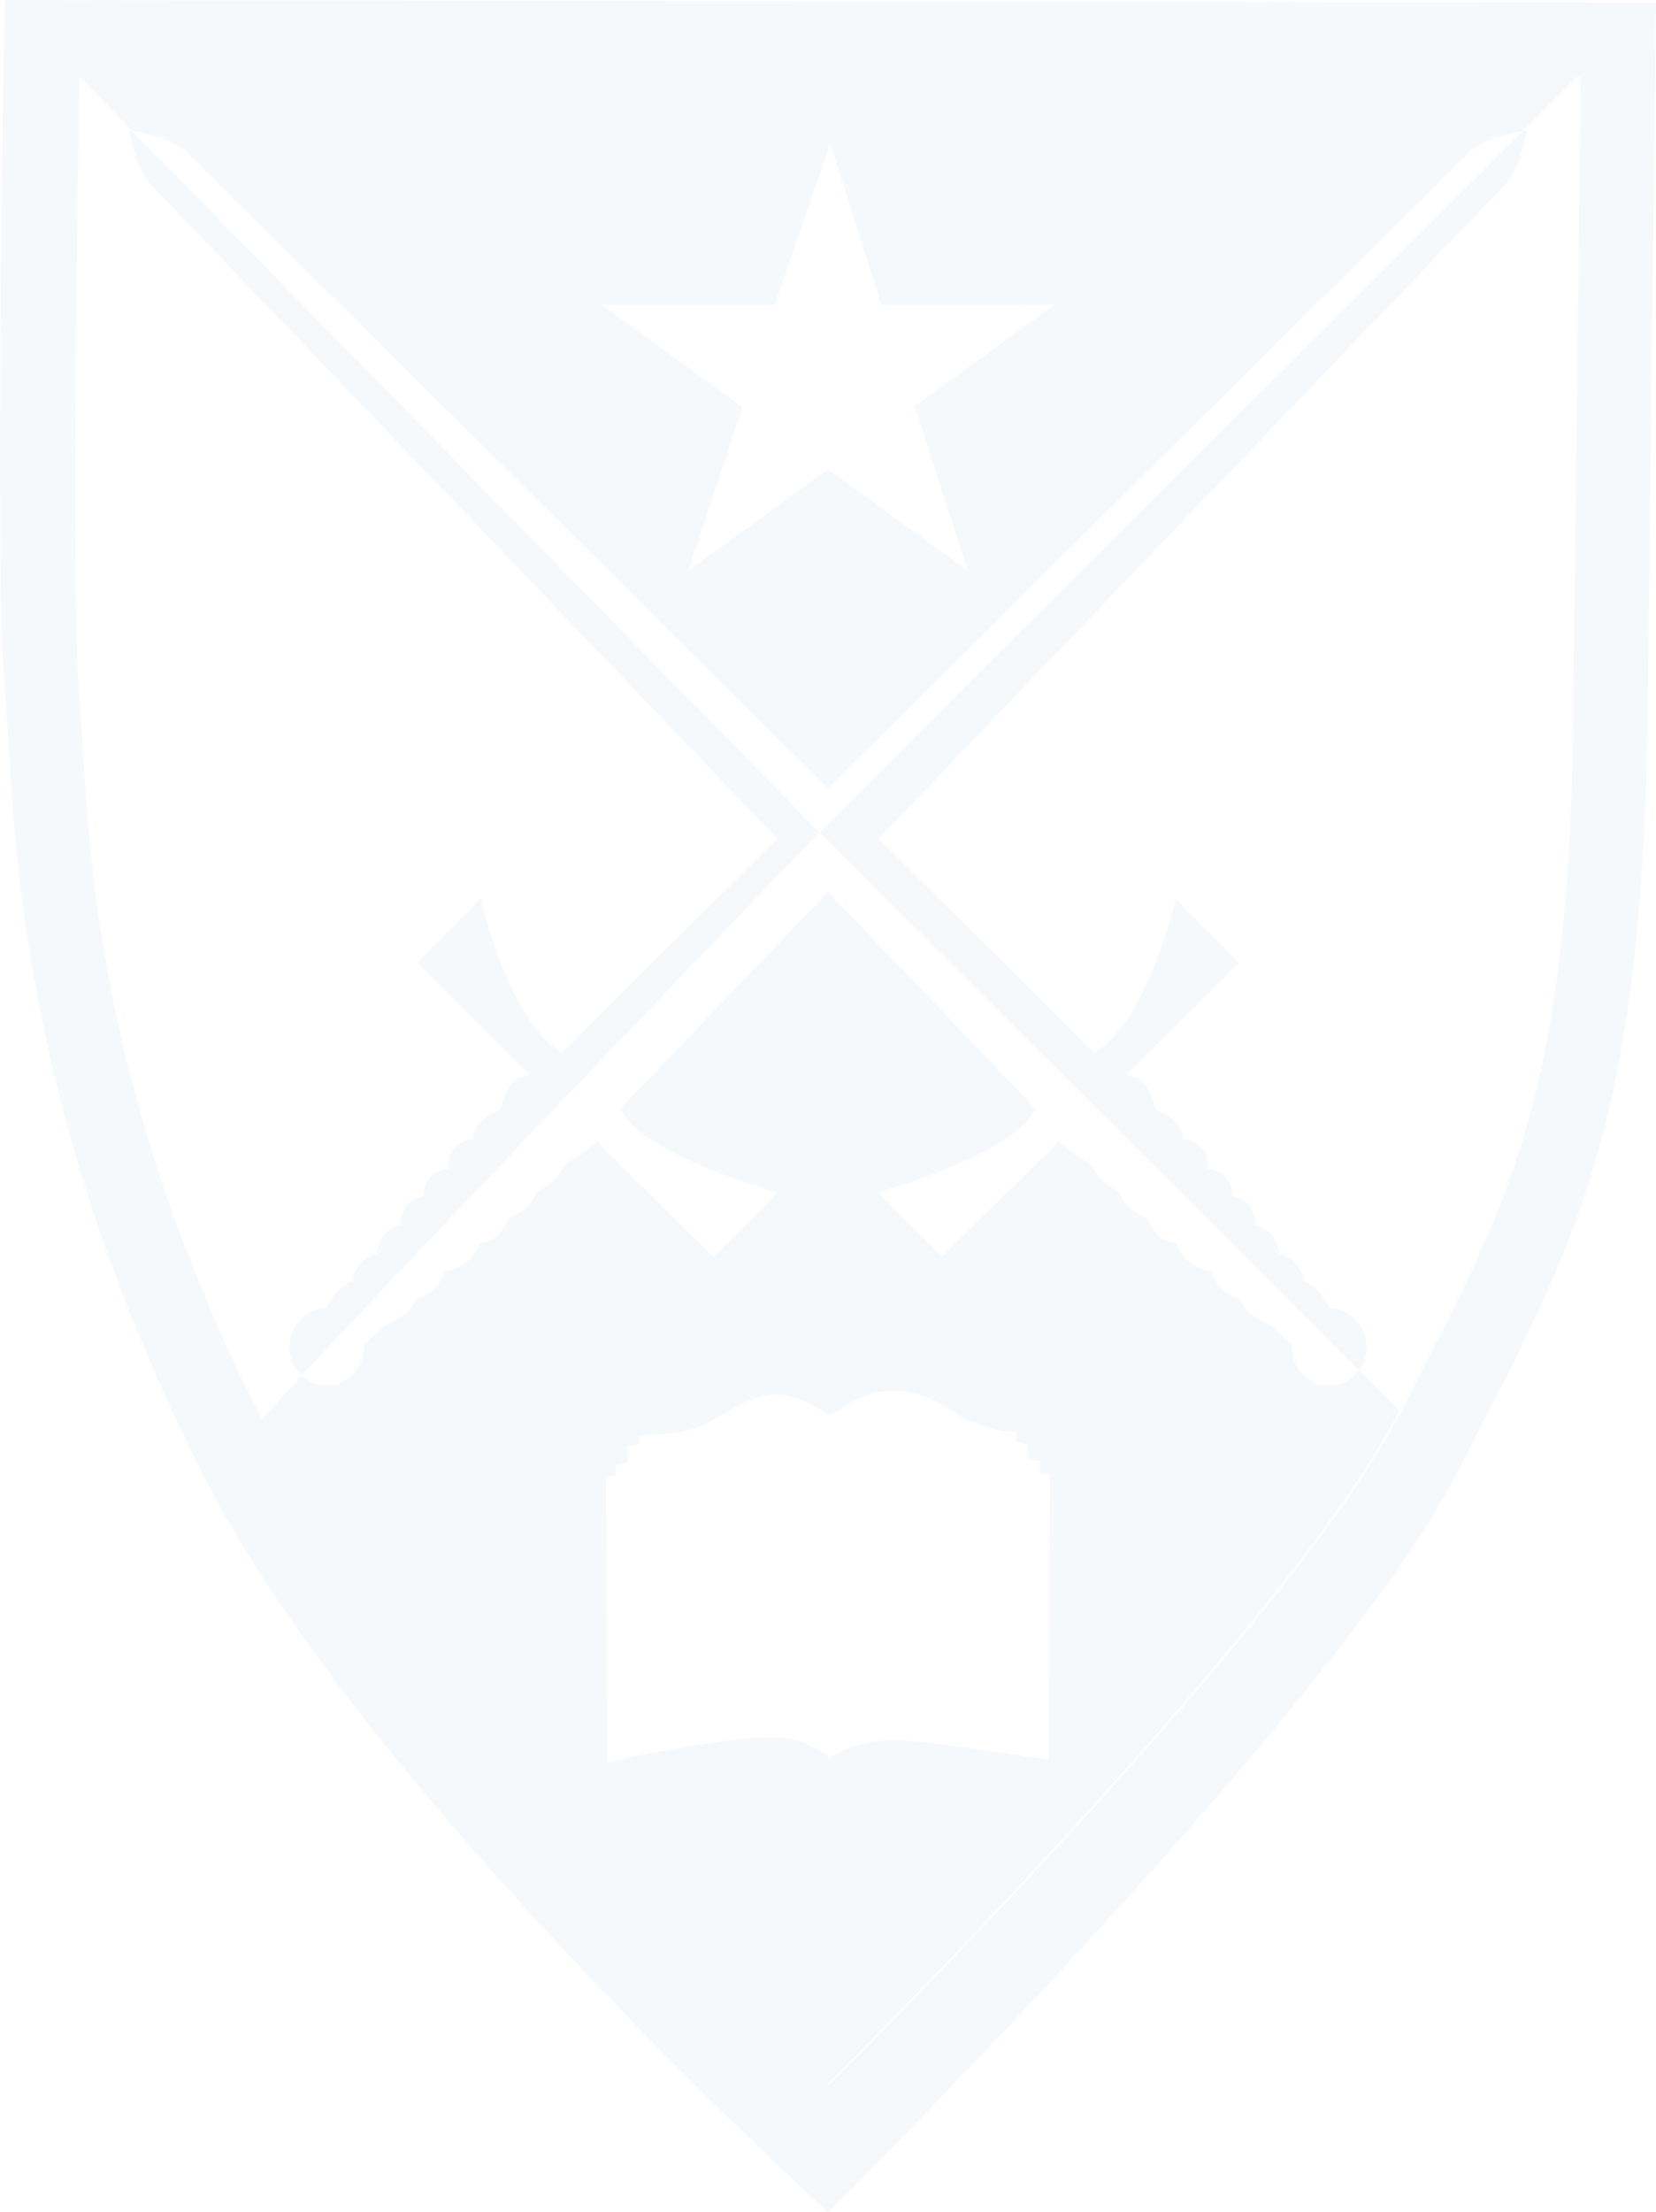 <svg xmlns="http://www.w3.org/2000/svg" xmlns:xlink="http://www.w3.org/1999/xlink" width="1038.85" height="1387.242" viewBox="0 0 1038.85 1387.242">
  <defs>
    <clipPath id="clip-path">
      <rect id="Rectangle_7832" data-name="Rectangle 7832" width="1038.85" height="1387.242" fill="#47a"/>
    </clipPath>
  </defs>
  <g id="Group_15364" data-name="Group 15364" opacity="0.05">
    <g id="Group_15363" data-name="Group 15363" clip-path="url(#clip-path)">
      <path id="Path_49852" data-name="Path 49852" d="M2.88,0s-6.48,360.568,0,430.47c6.489,69.875.982,253.4,126.682,498.507C230.6,1126,519.412,1387.25,519.412,1387.25s319.651-315.83,395.781-465.8C982.274,789.271,1030.483,716.2,1033.5,450.477c.541-47.569,5.354-448.73,5.354-448.73ZM986.762,456.372c-2.74,241.574-46.568,308-107.548,428.163-69.208,136.334-359.8,423.459-359.8,423.459S256.856,1070.5,165,891.375C50.729,668.556,55.74,501.714,49.836,438.184s0-391.329,0-391.329l941.793,1.577s-4.371,364.705-4.867,407.939" transform="translate(0.004 -0.008)" fill="#47a"/>
      <path id="Path_49853" data-name="Path 49853" d="M947.177,6.775,5.384,5.2l34.383,35.1c6.264,1.181,25.632,5.354,33.68,13.176,9.328,9.067,237.528,235.293,402.82,399.169C641.559,288.771,869.813,62.509,879.15,53.443c7.841-7.625,26.479-11.779,33.2-13.068l33.707-33.6ZM563.969,316.305l-87.684-63.71L388.6,316.305l34.113-102.627-88.306-64.161,108.413.036L477.673,48.341l32.148,101.311,108.341-.135-87.441,63.53Z" transform="translate(43.14 41.65)" fill="#47a"/>
      <path id="Path_49854" data-name="Path 49854" d="M688.41,371.655c-12.924.009-23.415-10.815-23.433-24.181,0-.532.117-1.036.153-1.559l-.153.135-14.7-13.1c-4.146-1.433-10.482-5.353-12.041-7.111-1.19-1.325-4.425-4.47-6.02-7.958l.856-.243-.7-.631c-6.237-1.127-11.626-5.975-12.221-6.642a51.541,51.541,0,0,1-5.894-9.481h.009l-.631-.559c-8.508-1.748-13.194-6.417-15.294-8.057-1.938-1.523-4.353-5.867-5.7-8.778l1.172-.306c-3.893-.748-10.491-2.659-14.384-7.544-3.659-4.569-2.929-4.434-5.534-8.58l1.064-.288c-3.857-1.343-10.139-4-13.546-8.165a23.53,23.53,0,0,1-4.506-8.075c-3.028-1.478-8.977-4.759-12.8-9.436a26.473,26.473,0,0,1-3.668-5.957l-5.426-4.84a24.037,24.037,0,0,1-7.508-4.443,67.875,67.875,0,0,0-8.932-7.2l-73.255,72.308L405.449,250.48s59.24-16.133,87.125-38.817a48.1,48.1,0,0,0,11.707-13.5c-11.374-11.879-62.908-65.675-130.395-136.118C306.391,132.5,254.839,186.31,243.465,198.18a47.789,47.789,0,0,0,11.68,13.528c27.831,22.748,86.99,38.971,86.99,38.971l-39.872,40.485-73.092-72.48a67.139,67.139,0,0,0-8.941,7.2,24.344,24.344,0,0,1-7.5,4.443l-5.435,4.84a25.606,25.606,0,0,1-3.668,5.948c-3.812,4.687-9.761,7.958-12.8,9.436a23.385,23.385,0,0,1-4.5,8.084c-3.416,4.155-9.689,6.814-13.537,8.147l1.054.288c-2.6,4.155-1.884,4.02-5.534,8.589-3.893,4.885-10.491,6.8-14.375,7.535l1.163.306c-1.343,2.92-3.758,7.264-5.7,8.778-2.1,1.649-6.786,6.318-15.294,8.057l-.622.55v.009a50.588,50.588,0,0,1-5.894,9.481c-.595.667-5.984,5.516-12.212,6.633l-.7.631.856.252c-1.6,3.488-4.84,6.624-6.02,7.958-1.559,1.757-7.9,5.678-12.041,7.111l-14.7,13.086-.153-.135c.036.523.153,1.027.153,1.559-.036,13.384-10.527,24.2-23.442,24.181a22.778,22.778,0,0,1-15.493-6.273c-16.268,17.512-25.956,28.3-25.677,28.849C110.024,573.349,372.589,810.85,372.589,810.85s290.234-287.3,359.793-423.459l-25.434-25.353a23.1,23.1,0,0,1-18.539,9.617M512.348,606.3s-79-12.3-97.03-12.266c-27.02.063-40.683,11.518-40.683,11.518l-.009-.5a52.777,52.777,0,0,0-27.146-12.419c-23.045-3.407-100.22,12.077-112.063,15.493l-.8-179.144c2.3-.406,4.326-.748,6.228-1.063l-.045-6.552c2.839-.523,5.354-.964,7.661-1.343L248.4,409.76c2.731-.532,5.128-.955,7.264-1.316l-.027-5c13.14-1.514,24.686-.811,37.258-5.93,18.467-7.508,29.652-20.486,50.209-20.089,12.645.252,27.353,10.274,31.094,12.969,1.054-.379,2.289-.811,3.722-1.307,5.7-4.317,20.7-14.384,36.6-14.069,27.371.55,37.736,15.457,49.813,19.684,11.473,4.02,18.981,6.029,27.678,6.029l.009,6.615c4.4.892,7.381,1.514,7.381,1.514l-.027,9.067c4.56.766,7.634,1.28,7.634,1.28l-.135,7.454c3.785.46,6.309.739,6.309.739Z" transform="translate(145.52 497.136)" fill="#47a"/>
      <path id="Path_49855" data-name="Path 49855" d="M11,9.413c-1.253-.234-2.028-.361-2.028-.361s4.47,25.235,14.186,34.78C25.072,45.715,252,282.576,415.616,453.375,344.9,523.484,291.043,576.893,280.39,587.447a55.09,55.09,0,0,1-14-12.347c-24.7-29.724-36.826-84.421-36.826-84.421l-39.881,40.485,71.056,70.452c-2.037.09-7.769.694-11.428,4.849-3.884,4.425-7.066,14.294-7.859,16.89-2.7,1.28-9.238,4.578-12.519,8.174-3,3.307-4.065,7.931-4.425,10.292-2.127.189-8.58,1.208-12.185,6.723a18.571,18.571,0,0,0-3.127,11.852c-1.739.126-8.472.964-12.14,6.507a17.939,17.939,0,0,0-3.1,10.707c-2.56.343-8,1.622-11.158,6.4a22.093,22.093,0,0,0-3.848,11.744c-2.4.829-8.138,3.136-10.6,6.931-2.794,4.326-4.209,9.968-4.11,10.977l1.253.352-.144.162-2.019-.541s-7.607,3.254-10.761,8.1c-2.794,4.317-3.839,7.8-3.749,8.805l1.848.541-.225.252-1.6-.46s-7.616,3.254-10.761,8.1c-2.469,3.812-4.7,7.318-5.155,8.805-12.843.045-23.271,10.815-23.316,24.19A24.5,24.5,0,0,0,117.46,790c80.789-86.954,324.653-340.587,324.653-340.587Z" transform="translate(71.913 72.53)" fill="#47a"/>
      <path id="Path_49856" data-name="Path 49856" d="M395.476,786.652a24.491,24.491,0,0,0,4.849-14.618c-.018-13.366-10.446-24.136-23.307-24.2-.451-1.487-2.686-4.984-5.146-8.8-3.154-4.849-10.77-8.1-10.77-8.1l-1.6.46-.225-.261,1.848-.532c.09-1.009-.955-4.488-3.74-8.805-3.154-4.849-10.77-8.111-10.77-8.111l-2.019.55-.144-.171,1.262-.352c.09-1-1.307-6.642-4.119-10.968-2.451-3.785-8.192-6.1-10.6-6.931a21.948,21.948,0,0,0-3.839-11.734c-3.145-4.777-8.6-6.056-11.149-6.408a17.943,17.943,0,0,0-3.1-10.689c-3.659-5.552-10.4-6.39-12.149-6.516a18.525,18.525,0,0,0-3.109-11.852c-3.605-5.507-10.067-6.534-12.194-6.723-.36-2.352-1.415-6.985-4.416-10.292-3.281-3.6-9.824-6.9-12.528-8.174-.793-2.6-3.966-12.456-7.85-16.881-3.659-4.155-9.391-4.768-11.428-4.858L320.446,531.4l-39.881-40.485s-12.194,54.617-36.961,84.277a55.354,55.354,0,0,1-14.024,12.329c-10.653-10.563-64.539-64-135.28-134.135C257.935,282.584,484.855,45.741,486.765,43.858c9.716-9.544,14.213-34.807,14.213-34.807s-.919.144-2.479.451L57.034,449.408Z" transform="translate(456.992 72.522)" fill="#47a"/>
    </g>
  </g>
</svg>
